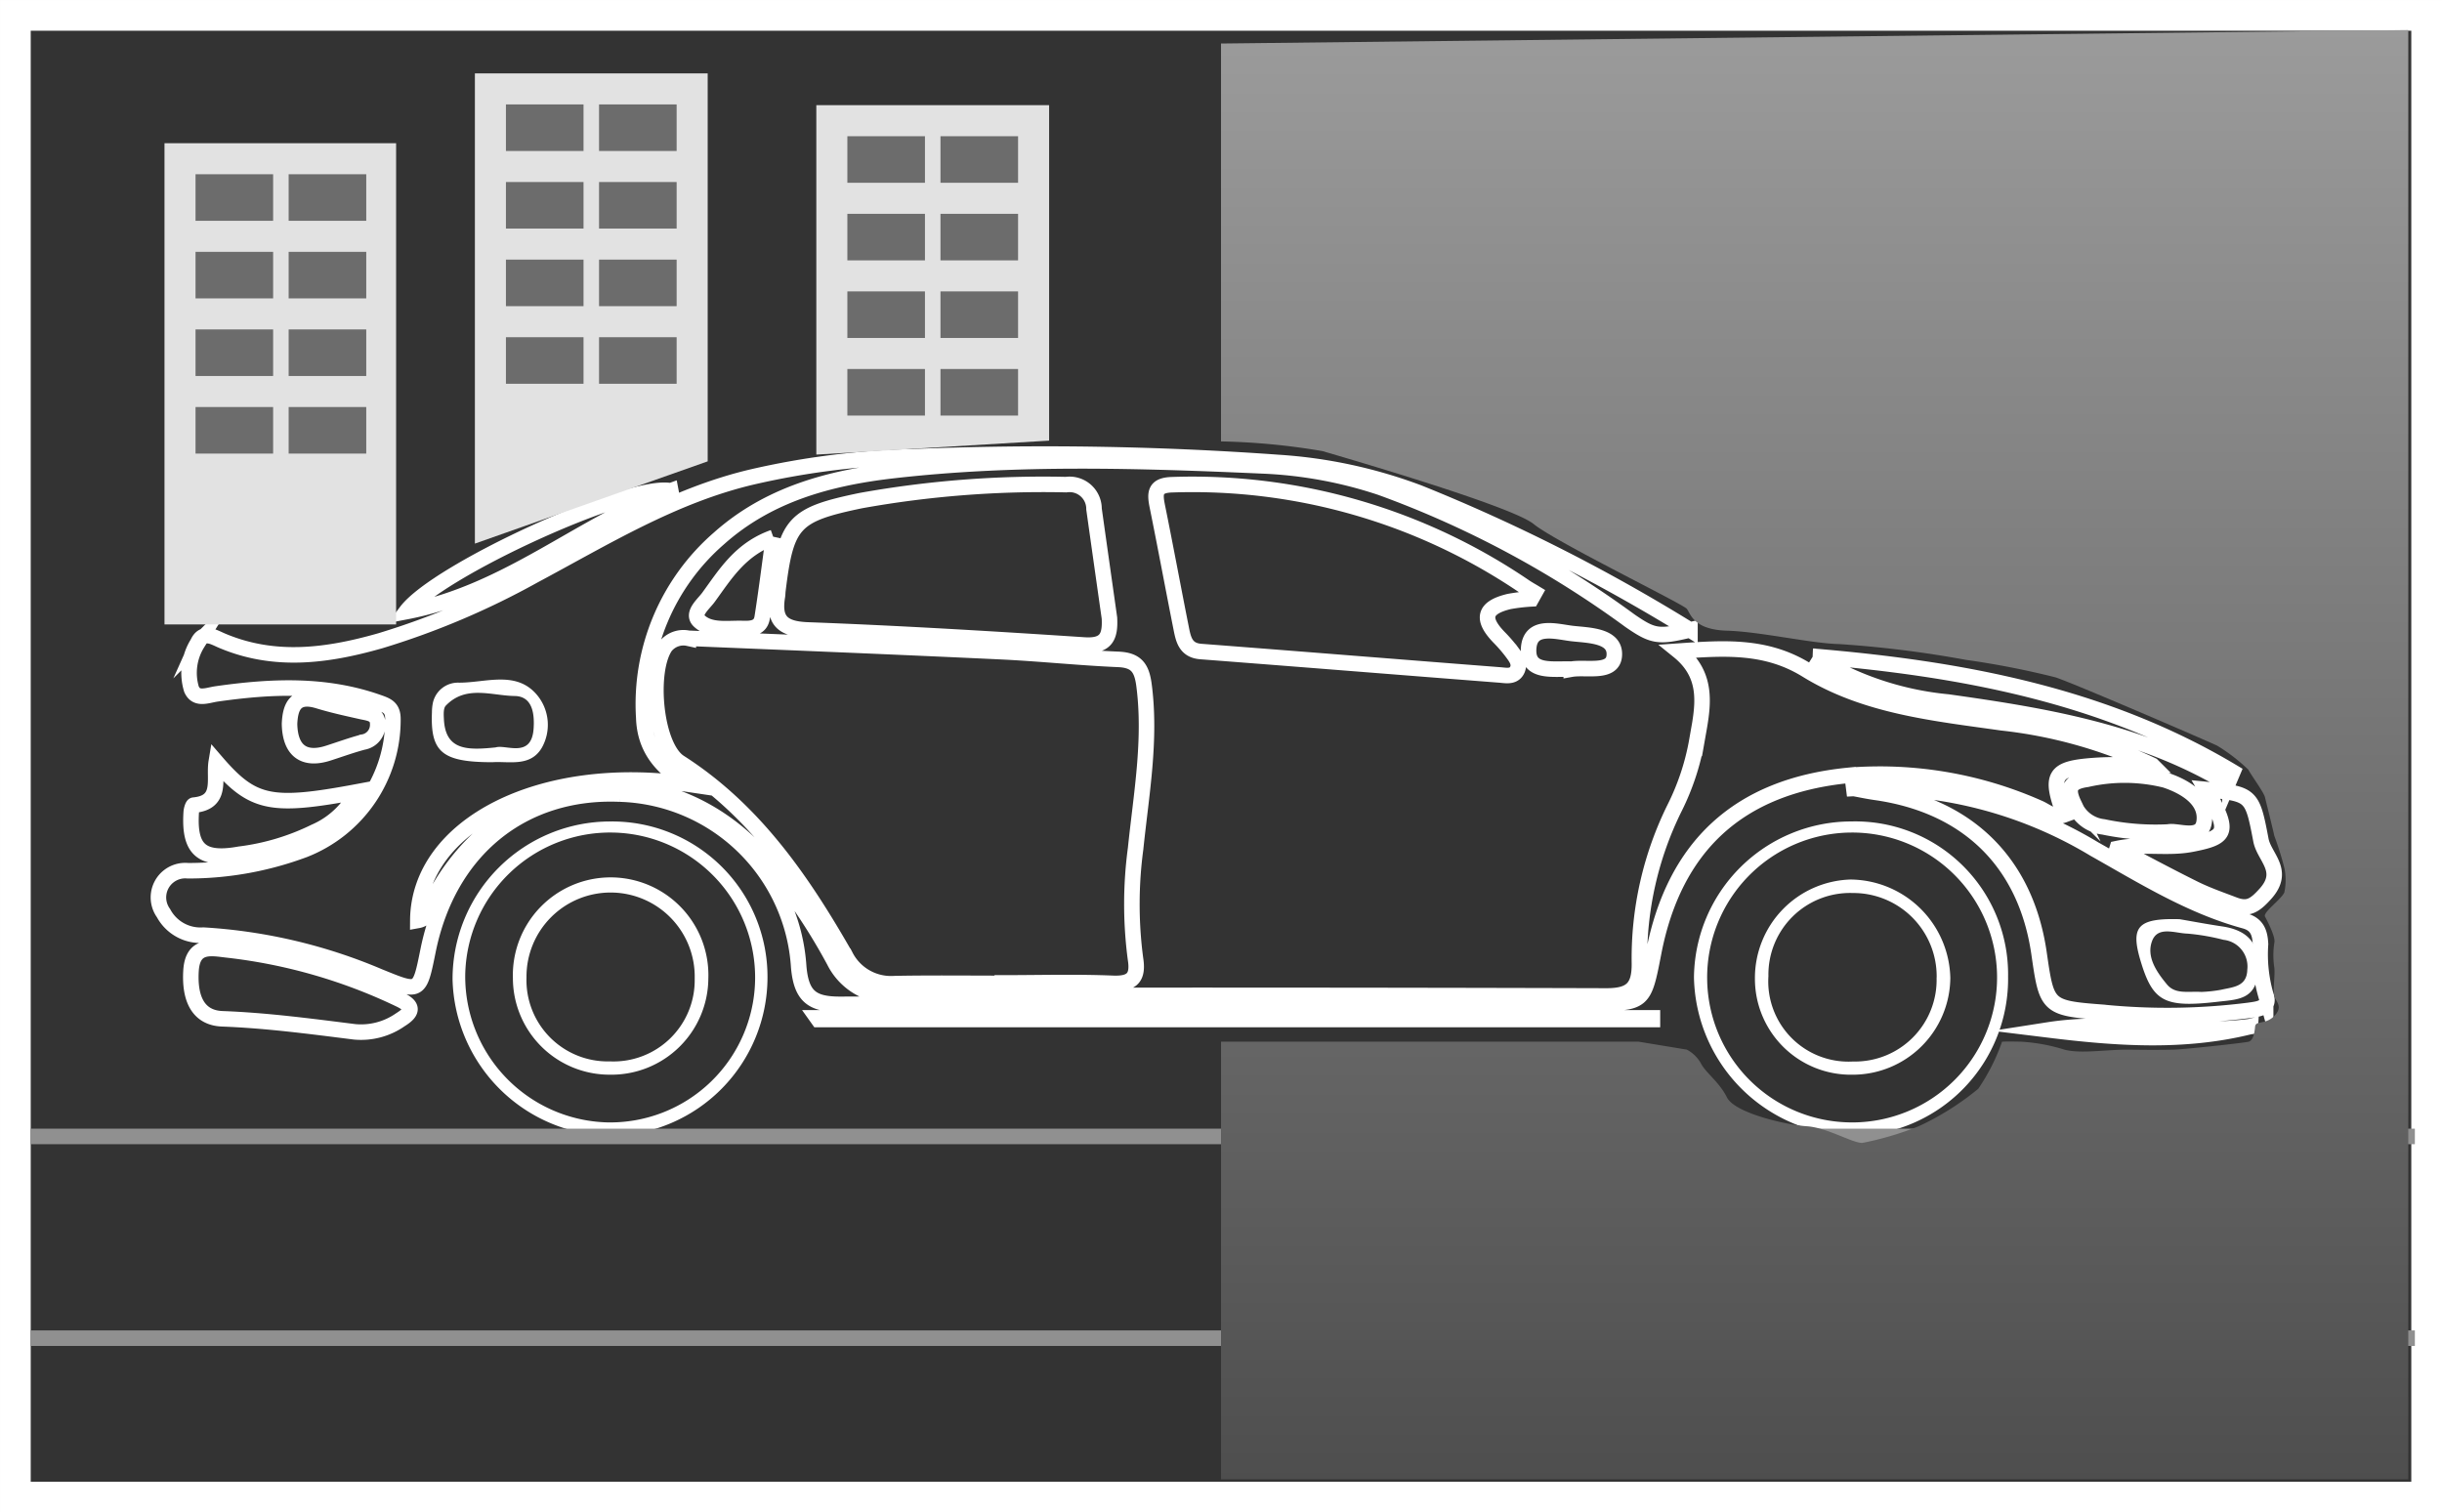 <svg xmlns="http://www.w3.org/2000/svg" xmlns:xlink="http://www.w3.org/1999/xlink" width="157.348" height="97.457" viewBox="0 0 157.348 97.457"><rect x="0" y="0" width="157.348" height="97.457" fill="#333333" stroke="none"/><defs><style>.a,.c{fill:none;stroke:#fff;stroke-miterlimit:10;}.a{stroke-width:1.979px;}.b{fill:#fff;}.d{fill:#909090;}.e{fill:url(#a);}.f{fill:#e2e2e2;}.g{fill:#6c6c6c;}</style><linearGradient id="a" x1="0.5" x2="0.5" y2="1" gradientUnits="objectBoundingBox"><stop offset="0" stop-color="#9b9b9b"/><stop offset="1" stop-color="#4e4e4e"/></linearGradient></defs><g transform="translate(-1415.401 -2867.271)"><g transform="translate(1249.24 2688.261)"><rect class="a" width="155.369" height="95.478" transform="translate(167.151 180)"/><path class="b" d="M272.71,355.18a10.01,10.01,0,0,1,10.1,10.054,10.222,10.222,0,0,1-10.05,10.2,10.341,10.341,0,0,1-10.243-10.062A10.156,10.156,0,0,1,272.71,355.18Zm-.247,19.39a9.34,9.34,0,1,0-9.13-9.462A9.408,9.408,0,0,0,272.463,374.57Z" transform="translate(-67.196 -123.236)"/><path class="b" d="M552.509,365.174a10.118,10.118,0,0,1-9.93,10.266,10.422,10.422,0,0,1-10.31-10.2,10.15,10.15,0,0,1,10.154-10.061A9.851,9.851,0,0,1,552.509,365.174Zm-10.032,9.4a9.34,9.34,0,1,0-9.357-9.206A9.33,9.33,0,0,0,542.477,374.573Z" transform="translate(-256.959 -123.237)"/><path class="b" d="M261.915,329.665c-3.247,0-4.008-.644-3.907-3.207a3.234,3.234,0,0,1,.047-.542,1.655,1.655,0,0,1,1.7-1.377c1.748.007,3.765-.835,5.1.887a3.008,3.008,0,0,1,.247,3.284C264.37,329.994,262.979,329.592,261.915,329.665Zm.2-.954c.656-.211,2.32.745,2.446-1.226.053-.829-.018-2.069-1.222-2.086-1.488-.021-3.146-.725-4.438.623-.164.172-.136.572-.122.863C258.873,328.909,260.283,328.9,262.114,328.711Z" transform="translate(-64.016 -101.54)"/><path class="b" d="M631.2,376.4c.608.1,1.676.305,2.75.465,1.741.259,2.464,1.189,2.306,2.99-.153,1.743-1.362,1.723-2.581,1.864-3.438.4-4.193.008-4.983-2.629C628.038,376.9,628.469,376.324,631.2,376.4Zm1.4,4.687a8.9,8.9,0,0,0,1.282-.14c.739-.175,1.659-.184,1.685-1.291a1.729,1.729,0,0,0-1.533-1.927,14.037,14.037,0,0,0-2.32-.4c-.789-.018-1.911-.517-2.283.481-.378,1.013.293,1.989.961,2.794C630.93,381.25,631.726,381.037,632.6,381.086Z" transform="translate(-324.604 -138.159)"/><path class="b" d="M281.893,380.378a6.228,6.228,0,0,1-6.269-6.226,6.3,6.3,0,1,1,12.593.043A6.243,6.243,0,0,1,281.893,380.378Zm-.012-.857a5.232,5.232,0,0,0,5.457-5.325,5.42,5.42,0,1,0-10.838-.078A5.236,5.236,0,0,0,281.881,379.521Z" transform="translate(-76.415 -132.118)"/><path class="b" d="M551.8,380.372a6.181,6.181,0,0,1-6.289-6.183,6.348,6.348,0,0,1,6.153-6.393,6.484,6.484,0,0,1,6.437,6.348A6.29,6.29,0,0,1,551.8,380.372Zm5.421-6.262a5.37,5.37,0,0,0-5.4-5.445,5.259,5.259,0,0,0-5.44,5.357,5.168,5.168,0,0,0,5.449,5.5A5.259,5.259,0,0,0,557.216,374.11Z" transform="translate(-266.273 -132.111)"/><path class="c" d="M296.623,288.066c2.049,1.656,1.54,3.714,1.182,5.751a15.792,15.792,0,0,1-1.423,4.323A21.823,21.823,0,0,0,294.1,308.2c.015,1.6-.567,2.091-2.143,2.087q-22.933-.068-45.866-.017a4.036,4.036,0,0,1-3.875-2.223,38.447,38.447,0,0,0-4.282-6.354c-6.361-7.533-17.2-6.273-21.627,2.505-.227.45-.221,1.1-.92,1.225.038-6.111,7.914-10.191,17.516-8.766-1.984-1.1-2.9-2.469-2.958-4.306a14.136,14.136,0,0,1,4.847-11.548c3.193-2.846,7.124-3.9,11.223-4.37,7.948-.908,15.926-.652,23.893-.3a27.6,27.6,0,0,1,7.518,1.392,64.208,64.208,0,0,1,16.057,8.577c1.5,1.038,1.858,1.083,3.873.6a114.1,114.1,0,0,0-17.467-8.841,31.4,31.4,0,0,0-9.068-1.951,208.989,208.989,0,0,0-23.55-.366,51.084,51.084,0,0,0-10.307,1.292c-5.116,1.193-9.544,3.933-14.094,6.363a50.5,50.5,0,0,1-9.9,4.2c-3.4.97-6.8,1.435-10.2-.005-.534-.226-1.2-.67-1.57.156a3.606,3.606,0,0,0-.395,2.974c.314.714,1.01.387,1.616.3,3.508-.5,7-.667,10.428.548.578.2.938.353.933,1.084a8.99,8.99,0,0,1-5.709,8.41,21.365,21.365,0,0,1-7.5,1.353A1.727,1.727,0,0,0,199,304.948a2.7,2.7,0,0,0,2.568,1.42,34.061,34.061,0,0,1,11.321,2.662c2.616,1.061,2.6,1.1,3.157-1.659,1.308-6.479,6.084-10.368,12.394-10.091a11.892,11.892,0,0,1,11.49,11.148c.173,1.926.894,2.41,2.72,2.4,16.141-.071,32.282-.058,48.424-.069,3.311,0,3.311,0,3.94-3.251,1.333-6.89,5.493-10.729,12.524-11.431a25.25,25.25,0,0,1,12.287,2.087c.5.207.972.7,1.641.453-.941-2.569-.691-2.992,1.984-3.181,1.225-.087,2.461-.015,3.692-.015a30.26,30.26,0,0,0-9.684-2.735c-4.343-.617-8.79-1.055-12.6-3.408C302.244,287.668,299.56,287.861,296.623,288.066Zm-43.578,21.411v-.031c2.375,0,4.752-.069,7.123.028,1.271.052,1.651-.4,1.46-1.587a26.879,26.879,0,0,1,.009-7.094c.36-3.5,1.005-6.983.541-10.539-.146-1.112-.5-1.606-1.659-1.655-2.551-.109-5.1-.383-7.646-.5-6.685-.314-13.372-.584-20.058-.86a1.477,1.477,0,0,0-1.467.518c-1.107,1.586-.684,6.457.907,7.477,4.841,3.1,7.931,7.645,10.7,12.491a3.285,3.285,0,0,0,3.153,1.768C248.418,309.448,250.732,309.477,253.045,309.477ZM287.136,284.7l.218-.39c-.21-.127-.425-.245-.627-.381A38.035,38.035,0,0,0,264,277.344c-1.127.027-1.137.537-.965,1.385.531,2.618,1.017,5.245,1.538,7.865.143.719.286,1.429,1.275,1.5,6.417.491,12.831,1.011,19.248,1.508.4.031.911.155,1.136-.333.2-.444-.115-.818-.361-1.154a9.642,9.642,0,0,0-.836-.96c-1.137-1.188-.94-1.9.669-2.286A11.769,11.769,0,0,1,287.136,284.7Zm-27.185,1.235q-.5-3.513-.994-7.027a1.576,1.576,0,0,0-1.8-1.57,66.3,66.3,0,0,0-13.234,1.031c-4.337.9-4.8,1.432-5.335,5.792-.015.121-.012.244-.031.363-.257,1.537.286,2.116,1.942,2.178,5.945.221,11.886.579,17.824.97C259.764,287.769,260.01,287.113,259.951,285.938Zm47.96,10.982c.461.084.92.183,1.384.248,5.944.834,9.7,4.515,10.551,10.355.5,3.455.5,3.55,4.065,3.819a41.757,41.757,0,0,0,9.457-.122c.561-.085,1.437-.135,1.082-1.032a9.534,9.534,0,0,1-.331-3.237c-.035-.73-.216-1.282-1.025-1.5-3.5-.955-6.556-2.867-9.679-4.625A27.417,27.417,0,0,0,307.911,296.919ZM211.32,312.6a4.42,4.42,0,0,0,2.94-.779c.885-.546.8-.917-.092-1.332a34.612,34.612,0,0,0-10.995-3.161c-1.029-.108-2.29-.446-2.4,1.331-.112,1.846.487,3.044,2.021,3.1C205.662,311.866,208.488,312.245,211.32,312.6Zm120.829-16.308.185-.438c-8.314-4.979-17.557-6.662-27.052-7.457a19.864,19.864,0,0,0,8.69,2.948c5.8.819,11.545,1.744,16.8,4.549A6.762,6.762,0,0,0,332.149,296.288Zm-7.27,4.5c1.667.868,3.322,1.762,5.006,2.595.815.4,1.682.7,2.535,1.026.879.331,1.313.076,2.025-.722,1.316-1.475-.091-2.341-.3-3.448-.563-2.965-.6-2.967-3.548-3.263.171.294.334.544.467.81.987,1.969.77,2.306-1.4,2.721C328.079,300.811,326.527,300.44,324.88,300.789ZM202.4,295.2c-.183,1.1.439,2.619-1.449,2.791-.07.006-.154.294-.164.455-.156,2.417.665,3.148,3.112,2.707a15.219,15.219,0,0,0,4.85-1.446,5.533,5.533,0,0,0,2.74-2.577C205.9,298.175,204.758,297.932,202.4,295.2Zm29.289-17.461c-2.589-.557-15.081,5.138-17.055,7.786C221.22,284.268,225.922,279.841,231.688,277.734Zm96.466,21.988c.57-.158,2.155.576,2.332-.654.2-1.416-1.211-2.273-2.511-2.7a10.923,10.923,0,0,0-5.042-.043c-1.116.157-1.311.589-.836,1.58a2.292,2.292,0,0,0,1.9,1.483A16.3,16.3,0,0,0,328.154,299.723Zm-87.039,11.971.077.108h53.745v-.108Zm-2.817-30.96c-2.133.757-3.1,2.377-4.181,3.857-.327.449-1.1,1.057-.6,1.528.711.67,1.819.459,2.777.486.555.016,1.168,0,1.281-.707C237.837,284.253,238.041,282.6,238.3,280.734Zm-31.178,12.011c.03,1.746.939,2.392,2.492,1.892.748-.24,1.487-.51,2.245-.712a1.126,1.126,0,0,0,.946-1.159c0-.649-.531-.7-1.013-.8-.943-.212-1.891-.416-2.815-.7C207.476,290.815,207.171,291.675,207.121,292.745Zm82.586-3.517c.941-.167,2.664.307,2.771-.849.124-1.339-1.652-1.328-2.7-1.449-1.02-.118-2.715-.648-2.816.965S288.5,289.187,289.707,289.228Zm43.758,23.027c-4.33.559-8.681-.46-13.009.216C324.8,313.009,329.142,313.335,333.465,312.255Z" transform="translate(-22.304 -67.1)"/><path class="d" d="M0,0H74.108V1H0Z" transform="translate(247.653 264.739)"/><path class="d" d="M0,0H74.108V1H0Z" transform="translate(247.653 251.739)"/><path class="e" d="M244.836,181.815v25.638a43.926,43.926,0,0,1,6.535.624c1.6.47,12.206,3.552,13.608,4.7s9.623,5.151,9.87,5.464.411,1.344,2.588,1.409,5.469.83,7.217.862a70.985,70.985,0,0,1,8.2,1.021,54.809,54.809,0,0,1,5.776,1.13c1.587.56,10.123,4.253,10.4,4.4a11.56,11.56,0,0,1,2.01,1.552c.1.242.988,1.447,1.061,1.76s.533,2.14.6,2.484a20.529,20.529,0,0,1,.646,2.064,3.772,3.772,0,0,1,0,1.6c-.217.464-1.391,1.277-1.242,1.553s.7,1.333.6,1.688a5.289,5.289,0,0,0,0,1.609c.058.469-.11,1.5,0,1.846s.582.66,0,1.255-1.2.267-1.239.695-.133.889-.418.966-4.183.5-4.865.513-1.339.021-2.818,0-3.08.283-4.179,0a11.574,11.574,0,0,0-2.788-.513c-.973-.024-1.236,0-1.236,0a13.053,13.053,0,0,1-1.532,3.031,17.618,17.618,0,0,1-3.843,2.417,19.955,19.955,0,0,1-3.635,1.075c-.679-.008-2.259-.989-3.574-1.075s-4.632-.845-5.141-1.857-1.353-1.569-1.672-2.181a2.237,2.237,0,0,0-.916-.9l-3.112-.513h-26.9v28.2h76.5V180.945Z"/></g><path class="f" d="M0,0H14.924V31.009H0Z" transform="translate(1426 2876.499)"/><path class="f" d="M0,0H15V25L0,30.3Z" transform="translate(1446 2872)"/><path class="f" d="M0,0H15V21.615l-15,.9Z" transform="translate(1468 2874.049)"/><rect class="g" width="5" height="3" transform="translate(1428 2878.499)"/><rect class="g" width="5" height="3" transform="translate(1448 2874)"/><rect class="g" width="5" height="3" transform="translate(1470 2876.049)"/><rect class="g" width="5" height="3" transform="translate(1428 2883.499)"/><rect class="g" width="5" height="3" transform="translate(1448 2879)"/><rect class="g" width="5" height="3" transform="translate(1470 2881.049)"/><rect class="g" width="5" height="3" transform="translate(1428 2888.499)"/><rect class="g" width="5" height="3" transform="translate(1448 2884)"/><rect class="g" width="5" height="3" transform="translate(1470 2886.049)"/><rect class="g" width="5" height="3" transform="translate(1428 2893.499)"/><rect class="g" width="5" height="3" transform="translate(1448 2889)"/><rect class="g" width="5" height="3" transform="translate(1470 2891.049)"/><rect class="g" width="5" height="3" transform="translate(1434 2878.499)"/><rect class="g" width="5" height="3" transform="translate(1454 2874)"/><rect class="g" width="5" height="3" transform="translate(1476 2876.049)"/><rect class="g" width="5" height="3" transform="translate(1434 2883.499)"/><rect class="g" width="5" height="3" transform="translate(1454 2879)"/><rect class="g" width="5" height="3" transform="translate(1476 2881.049)"/><rect class="g" width="5" height="3" transform="translate(1434 2888.499)"/><rect class="g" width="5" height="3" transform="translate(1454 2884)"/><rect class="g" width="5" height="3" transform="translate(1476 2886.049)"/><rect class="g" width="5" height="3" transform="translate(1434 2893.499)"/><rect class="g" width="5" height="3" transform="translate(1454 2889)"/><rect class="g" width="5" height="3" transform="translate(1476 2891.049)"/><path class="d" d="M0,0H76.674V1H0Z" transform="translate(1417.402 2953)"/><path class="d" d="M0,0H76.674V1H0Z" transform="translate(1417.402 2940)"/></g></svg>